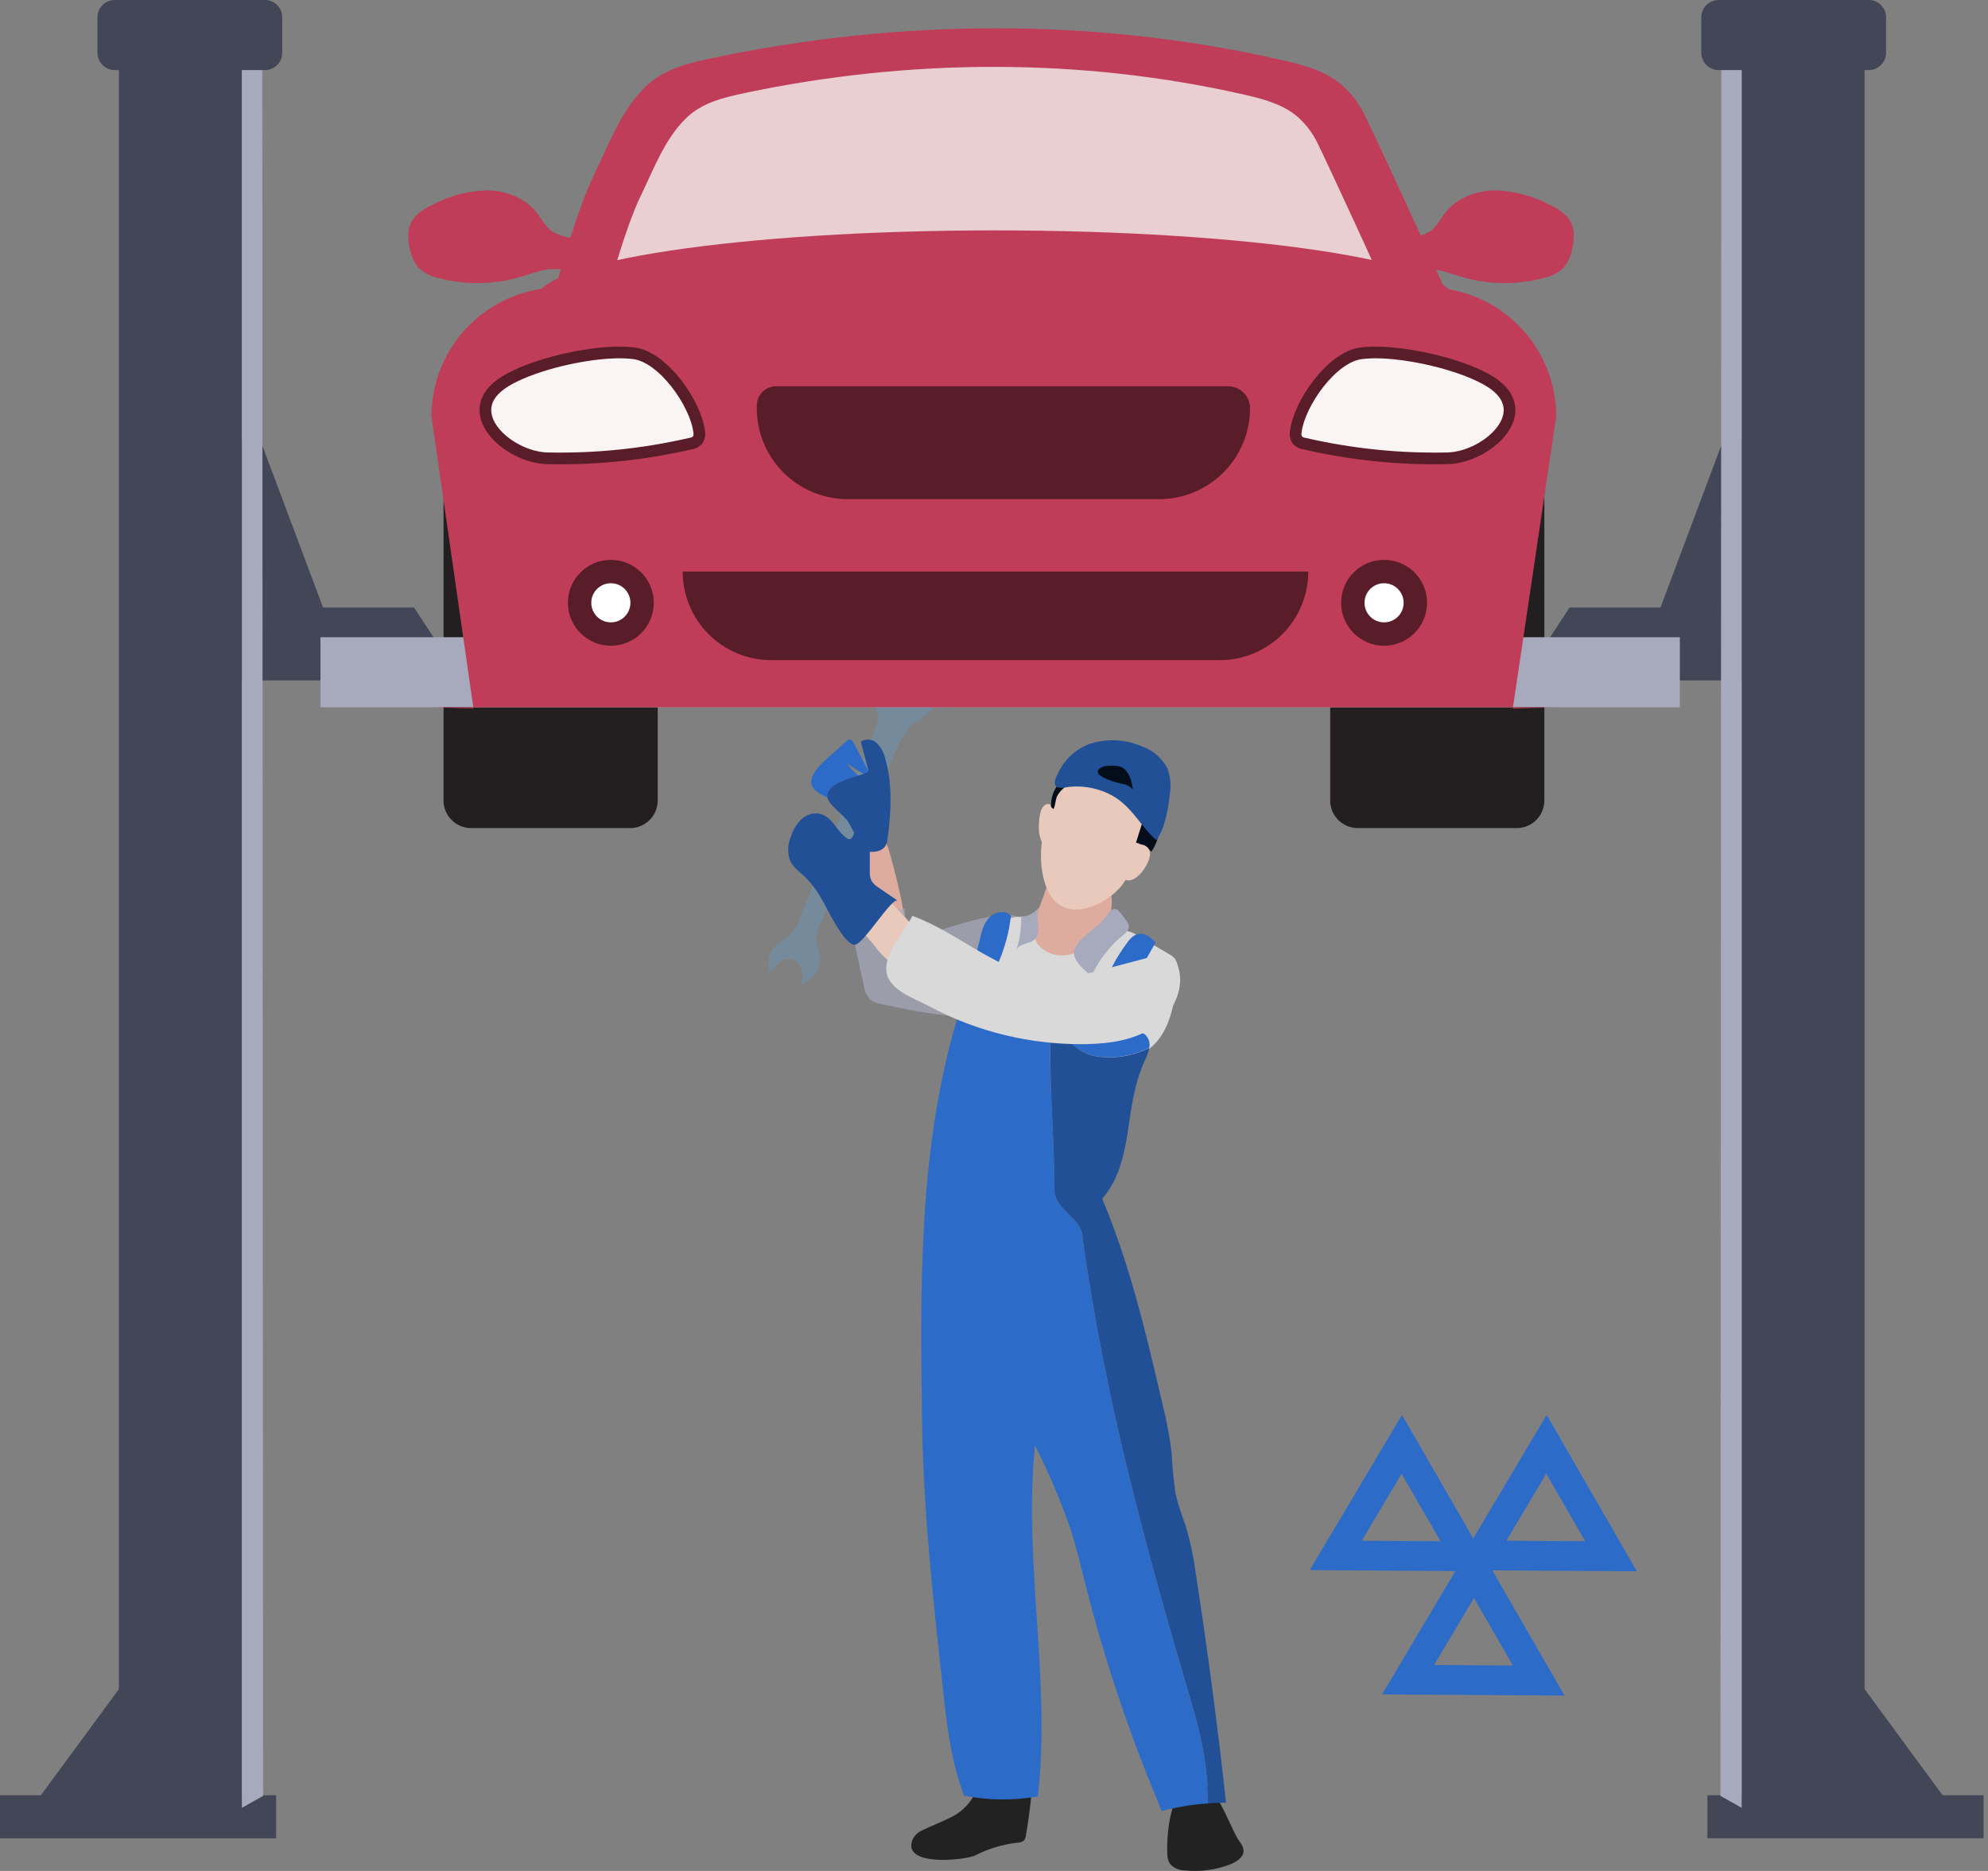 <svg width="170" height="160" viewBox="0 0 170 160" fill="none" xmlns="http://www.w3.org/2000/svg">
<rect x="0" y="0" width="170" height="160" fill="#808080" stroke="none"/>
<g clip-path="url(#clip0_176_1176)">
<path d="M89.49 75.9C89.528 75.749 89.594 75.607 89.686 75.481C89.824 75.338 89.997 75.234 90.188 75.178C91.152 74.823 92.195 74.736 93.205 74.927C93.589 74.987 93.956 75.131 94.278 75.35C94.52 75.549 94.717 75.799 94.855 76.081C94.993 76.363 95.068 76.672 95.076 76.986C95.083 77.612 94.981 78.234 94.773 78.825C94.537 79.605 94.256 80.371 93.931 81.119C93.728 81.649 93.432 82.138 93.057 82.564C92.399 83.246 91.437 83.525 90.504 83.685C89.654 83.824 88.668 83.844 88.062 83.234C87.455 82.623 87.483 81.662 87.727 80.84C88.213 79.172 88.939 77.548 89.49 75.9Z" fill="#DDAC9E"/>
<path d="M92.618 65.331C93.835 64.533 95.559 64.35 96.728 65.231C98.272 66.388 98.276 68.495 97.873 70.207C97.434 72.102 97.075 74.404 95.762 75.92C95.128 76.621 94.334 77.157 93.448 77.484C91.876 78.099 90.352 77.788 89.61 76.188C88.102 72.924 89.614 67.33 92.618 65.331Z" fill="#E9C9BB"/>
<path d="M91.768 66.899C92.506 66.61 93.307 66.522 94.09 66.644C95.167 66.88 96.189 67.317 97.103 67.932C97.236 68.002 97.358 68.091 97.466 68.196C97.566 68.317 97.648 68.451 97.709 68.595L98.615 70.374C98.604 70.404 98.586 70.43 98.564 70.453C98.543 70.476 98.516 70.494 98.487 70.506C98.458 70.518 98.427 70.525 98.395 70.525C98.364 70.525 98.333 70.518 98.304 70.506C98.304 70.231 98.136 69.848 97.905 69.955C97.855 69.988 97.811 70.031 97.778 70.081C97.746 70.131 97.723 70.188 97.713 70.247L97.143 72.062C97.648 72.176 98.105 72.447 98.447 72.836C99.15 71.879 99.245 70.614 99.273 69.425C99.316 68.323 99.357 67.222 99.397 66.121C99.412 66.067 99.416 66.011 99.408 65.955C99.4 65.9 99.381 65.847 99.351 65.799C99.322 65.752 99.282 65.711 99.236 65.68C99.189 65.649 99.137 65.628 99.082 65.618L97.422 64.924C96.691 64.563 95.897 64.349 95.084 64.294C93.959 64.294 92.929 64.908 92.032 65.582C91.405 66.017 90.859 66.557 90.416 67.178C90.196 67.485 90.039 67.831 89.954 68.198C89.868 68.565 89.856 68.945 89.917 69.317C90.276 69.237 90.2 68.399 90.432 68.012C90.749 67.51 91.217 67.12 91.768 66.899Z" fill="#040D1A"/>
<path d="M95.263 68.124C96.859 69.09 97.566 70.698 98.882 71.851C99.636 70.841 99.896 69.145 100.035 67.912C100.16 67.179 100.092 66.425 99.836 65.726C99.378 64.84 98.599 64.163 97.657 63.835C96.247 63.214 94.657 63.136 93.193 63.615C92.15 63.99 91.272 64.72 90.715 65.678C90.232 66.532 89.722 67.513 91.03 67.35C92.488 67.101 93.988 67.376 95.263 68.124Z" fill="#225096"/>
<path d="M67.709 82.061C68.535 82.336 68.87 83.469 68.447 84.231C69.039 84.056 69.54 83.656 69.841 83.117C70.143 82.579 70.223 81.943 70.063 81.347C69.925 81.036 69.822 80.711 69.756 80.377C69.754 79.993 69.849 79.614 70.031 79.276L76.531 64.373C76.818 63.607 77.229 62.892 77.748 62.259C78.546 61.397 79.723 60.922 80.357 59.941C80.535 59.706 80.621 59.413 80.597 59.119C80.505 58.488 79.759 58.229 79.136 58.097C78.207 57.902 77.233 57.698 76.319 57.962C75.406 58.225 74.592 59.099 74.747 60.036C74.803 60.38 74.983 60.695 75.043 61.038C75.085 61.589 74.976 62.141 74.727 62.634L68.391 78.566C68.225 79.074 67.953 79.542 67.593 79.938C67.266 80.253 66.835 80.441 66.484 80.736C66.145 81.022 65.902 81.404 65.787 81.832C65.672 82.26 65.691 82.713 65.842 83.13C66.364 82.711 66.795 81.758 67.709 82.061Z" fill="#758B9B"/>
<path d="M76.096 72.996C75.983 72.46 75.736 71.961 75.378 71.547C75.192 71.347 74.94 71.222 74.668 71.196C74.397 71.171 74.125 71.246 73.905 71.408C73.681 71.675 73.55 72.009 73.53 72.357C73.331 73.348 73.248 74.359 73.283 75.37C73.325 76.388 73.728 77.358 74.42 78.107C74.822 78.475 75.27 78.79 75.753 79.044C76.159 79.343 76.653 79.497 77.157 79.483C77.883 79.376 76.236 73.463 76.096 72.996Z" fill="#DDAC9E"/>
<path opacity="0.68" d="M79.595 79.799C79.239 79.945 78.851 79.993 78.47 79.938C77.588 79.723 77.385 78.586 77.357 77.68L72.732 79.092L73.865 84.279C73.915 84.725 74.104 85.144 74.404 85.476C74.699 85.694 75.046 85.832 75.41 85.875C78.829 86.605 82.36 87.34 85.783 86.673C86.689 86.494 88.002 79.427 87.451 78.693C86.522 77.381 80.952 79.38 79.595 79.799Z" fill="#A7AABD"/>
<path d="M91.269 81.67C92.363 81.51 93.316 80.872 94.238 80.249C94.789 79.886 95.391 79.511 96.053 79.551C96.55 79.619 97.024 79.805 97.434 80.094L99.98 81.598C100.167 81.701 100.336 81.836 100.478 81.997C100.711 82.385 100.788 82.847 100.694 83.29C100.478 85.728 100.075 88.501 98.04 89.861C96.843 90.659 95.311 90.783 93.863 90.871L87.786 91.246C86.226 91.341 84.367 91.305 83.485 90.013C82.528 88.62 83.346 86.757 83.992 85.197C84.638 83.64 85.093 82.011 85.349 80.345C85.369 79.876 85.506 79.419 85.748 79.016C86.318 78.262 87.455 78.33 88.393 78.474C88.062 78.422 88.52 80.469 88.712 80.728C89.018 81.096 89.416 81.376 89.865 81.541C90.314 81.706 90.798 81.751 91.269 81.67Z" fill="#D8D9D8"/>
<path d="M74.931 81.063C75.561 81.933 76.495 82.751 77.56 82.627C78.218 82.509 78.805 82.142 79.2 81.602C79.296 81.505 79.372 81.39 79.421 81.263C79.471 81.136 79.493 81 79.487 80.864C79.431 80.657 79.316 80.472 79.156 80.329L76.878 77.895C76.435 77.355 75.893 76.902 75.282 76.563C74.974 76.398 74.626 76.323 74.277 76.345C73.928 76.367 73.592 76.485 73.307 76.686C71.723 77.991 74.181 80.03 74.931 81.063Z" fill="#E9C9BB"/>
<path d="M76.746 77.017L75.122 75.9C74.892 75.765 74.695 75.581 74.544 75.362C74.406 75.07 74.349 74.746 74.38 74.424V70.478C74.227 70.397 74.05 70.37 73.88 70.403C73.709 70.436 73.555 70.525 73.442 70.658C73.226 70.928 73.047 71.226 72.908 71.543C72.886 71.595 72.853 71.642 72.812 71.681C72.771 71.719 72.722 71.749 72.668 71.767C72.62 71.771 72.572 71.766 72.526 71.751C72.48 71.735 72.437 71.711 72.401 71.679C71.563 71.088 71.168 69.891 70.187 69.608C69.895 69.541 69.591 69.548 69.302 69.627C69.013 69.706 68.748 69.856 68.531 70.063C68.102 70.482 67.788 71.004 67.617 71.579C67.351 72.214 67.328 72.924 67.553 73.574C67.845 74.237 68.503 74.644 69.018 75.17C69.481 75.665 69.883 76.215 70.215 76.806C70.733 77.636 72.162 80.824 73.103 80.796C73.85 80.736 76.24 76.762 76.746 77.017Z" fill="#225096"/>
<path d="M72.154 68.631C72.199 68.261 72.132 67.887 71.962 67.556C71.792 67.225 71.527 66.953 71.2 66.775C71.374 67.064 71.616 67.305 71.906 67.478C72.195 67.65 72.523 67.747 72.86 67.761C72.844 67.37 72.731 66.99 72.532 66.653C72.333 66.317 72.054 66.035 71.719 65.834L71.771 66.173C72.386 66.694 73.128 67.044 73.921 67.186C74.069 66.875 73.718 66.572 73.442 66.364C72.78 65.87 72.289 65.181 72.038 64.393C71.922 64.844 72.361 65.231 72.748 65.487C73.337 65.901 73.957 66.268 74.604 66.584L73.008 63.556C72.928 63.404 72.808 63.228 72.637 63.24C72.541 63.259 72.455 63.308 72.389 63.38L71.392 64.27C70.805 64.796 69.261 66.029 69.365 66.963C69.469 67.897 71.34 68.467 72.154 68.631Z" fill="#2D6BC8"/>
<path d="M73.738 72.78C74.456 72.904 75.366 72.94 75.733 72.305C75.832 72.103 75.891 71.884 75.908 71.659C76.204 69.401 76.335 67.067 75.701 64.876C75.592 64.381 75.348 63.927 74.995 63.563C74.813 63.388 74.577 63.28 74.326 63.255C74.075 63.23 73.823 63.291 73.61 63.428L74.264 65.906C74.376 66.329 70.131 66.704 70.833 68.407C71.065 68.974 72.146 69.688 72.529 70.287C72.999 71.083 73.404 71.917 73.738 72.78Z" fill="#225096"/>
<path d="M129.701 38.623H116.111C114.806 38.623 113.749 39.68 113.749 40.984V68.455C113.749 69.76 114.806 70.817 116.111 70.817H129.701C131.005 70.817 132.063 69.76 132.063 68.455V40.984C132.063 39.68 131.005 38.623 129.701 38.623Z" fill="#231F20"/>
<path d="M148.936 58.038H130.227L134.221 51.949H148.936V58.038Z" fill="#434656"/>
<path d="M148.138 35.566L143.897 46.878L139.655 58.189H148.138H156.621L152.379 46.878L148.138 35.566Z" fill="#434656"/>
<path d="M148.932 155.479H159.445L159.445 1.293H148.932L148.932 155.479Z" fill="#434656"/>
<path d="M146.007 157.207H169.62V153.524H146.007V157.207Z" fill="#434656"/>
<path d="M148.936 154.602L147.12 153.58L147.196 2.338H148.936V154.602Z" fill="#A7AABD"/>
<path d="M155.95 155.404L161.293 154.809L166.631 154.219L163.447 149.89L159.346 144.308L158.109 150.48L155.95 155.404Z" fill="#434656"/>
<path d="M146.965 5.993L159.8 5.993C160.62 5.993 161.285 5.328 161.285 4.509V1.484C161.285 0.665 160.62 -1.04904e-05 159.8 -1.04904e-05L146.965 -1.04904e-05C146.145 -1.04904e-05 145.481 0.665 145.481 1.484V4.509C145.481 5.328 146.145 5.993 146.965 5.993Z" fill="#434656"/>
<path d="M53.88 38.623H40.29C38.986 38.623 37.928 39.68 37.928 40.984V68.455C37.928 69.76 38.986 70.817 40.29 70.817H53.88C55.184 70.817 56.242 69.76 56.242 68.455V40.984C56.242 39.68 55.184 38.623 53.88 38.623Z" fill="#231F20"/>
<path d="M20.684 58.033H39.392L35.399 51.949H20.684V58.033Z" fill="#434656"/>
<path d="M21.482 35.566L25.723 46.878L29.964 58.189H21.482H12.999L17.24 46.878L21.482 35.566Z" fill="#434656"/>
<path d="M20.684 1.293H10.17V155.479H20.684V1.293Z" fill="#434656"/>
<path d="M23.612 153.528H0V157.211H23.612V153.528Z" fill="#434656"/>
<path d="M20.684 154.602L22.499 153.58L22.423 2.338H20.684V154.602Z" fill="#A7AABD"/>
<path d="M13.669 155.404L8.327 154.809L2.988 154.219L6.168 149.89L10.274 144.308L11.511 150.48L13.669 155.404Z" fill="#434656"/>
<path d="M22.651 0H9.815C8.996 0 8.331 0.665 8.331 1.484V4.509C8.331 5.328 8.996 5.993 9.815 5.993H22.651C23.471 5.993 24.135 5.328 24.135 4.509V1.484C24.135 0.665 23.471 0 22.651 0Z" fill="#434656"/>
<path d="M143.649 54.494H27.403V60.487H143.649V54.494Z" fill="#A7AABD"/>
<path d="M47.783 23.022C48.605 23.094 49.663 23.265 50.117 22.527C50.724 21.546 49.834 20.66 48.92 20.384C48.35 20.276 47.797 20.091 47.277 19.834C46.666 19.435 46.343 18.741 45.892 18.174C44.895 16.909 43.231 16.291 41.623 16.279C40.007 16.328 38.423 16.747 36.995 17.504C36.288 17.847 35.57 18.262 35.195 18.948C34.796 19.694 34.868 20.612 35.087 21.434C35.204 22.006 35.473 22.537 35.865 22.97C36.321 23.368 36.87 23.642 37.461 23.768C39.781 24.386 42.225 24.355 44.528 23.676C45.465 23.397 46.391 23.01 47.368 23.01C47.507 23.007 47.645 23.011 47.783 23.022Z" fill="#C03D59"/>
<path d="M133.044 60.483H36.947C36.927 60.483 40.486 60.595 40.486 60.575L36.895 35.582C36.903 32.667 38.065 29.874 40.126 27.813C42.187 25.752 44.98 24.59 47.895 24.582H122.092C125.007 24.596 127.798 25.762 129.856 27.827C131.914 29.892 133.072 32.687 133.076 35.602L129.365 60.591C129.365 60.591 133.064 60.483 133.044 60.483Z" fill="#C03D59"/>
<path d="M116.725 9.891C116.237 8.867 115.541 7.955 114.682 7.214C113.258 6.017 111.399 5.542 109.599 5.131C93.659 1.492 76.934 1.592 60.922 4.963C58.819 5.406 56.741 5.901 55.165 7.449C53.118 9.444 52.037 12.397 50.8 14.946C49.323 17.999 47.935 23.11 46.997 26.377C46.419 25.978 46.806 27.044 46.997 26.377C47.268 26.532 47.569 26.626 47.879 26.653C51.737 27.279 55.632 27.786 59.474 28.392C61.729 28.841 64.039 28.941 66.325 28.688C84.567 27.419 102.721 27.554 120.986 27.973C122.746 28.021 124.071 27.283 123.736 25.244C123.556 24.155 124.326 26.174 123.736 25.244C122.14 22.699 124.749 28.077 123.736 25.244C123.237 23.812 117.408 11.24 116.725 9.891Z" fill="#C03D59"/>
<path d="M112.683 12.277C112.255 11.378 111.643 10.577 110.888 9.927C109.639 8.894 108.007 8.463 106.423 8.1C92.431 4.908 77.74 4.991 63.695 7.952C61.848 8.351 60.024 8.774 58.64 10.134C56.84 11.898 55.891 14.479 54.806 16.718C53.509 19.399 52.292 23.9 51.466 26.756C50.959 26.421 51.298 27.339 51.466 26.756C51.704 26.891 51.968 26.974 52.24 27C55.632 27.547 59.047 27.993 62.422 28.528C64.404 28.916 66.432 29.002 68.439 28.783C84.459 27.67 100.402 27.79 116.434 28.157C117.982 28.197 119.143 27.55 118.848 25.763C118.692 24.809 119.367 26.561 118.848 25.763C117.431 23.533 119.738 28.253 118.848 25.763C118.401 24.502 113.282 13.462 112.683 12.277Z" fill="#E9CFD2"/>
<path d="M85.077 31.457C106.725 31.457 124.274 28.825 124.274 25.579C124.274 22.334 106.725 19.702 85.077 19.702C63.429 19.702 45.88 22.334 45.88 25.579C45.88 28.825 63.429 31.457 85.077 31.457Z" fill="#C03D59"/>
<path d="M121.713 23.022C120.891 23.094 119.833 23.265 119.379 22.527C118.772 21.546 119.666 20.66 120.576 20.384C121.146 20.277 121.699 20.092 122.219 19.834C122.83 19.435 123.153 18.741 123.604 18.174C124.605 16.909 126.265 16.291 127.877 16.279C129.493 16.328 131.076 16.747 132.505 17.504C133.208 17.847 133.926 18.262 134.301 18.948C134.7 19.694 134.628 20.612 134.413 21.434C134.294 22.006 134.025 22.536 133.635 22.97C133.179 23.367 132.63 23.642 132.039 23.768C129.719 24.386 127.275 24.355 124.972 23.676C124.039 23.397 123.109 23.01 122.136 23.01C121.995 23.007 121.853 23.011 121.713 23.022Z" fill="#C03D59"/>
<path d="M52.436 30.152C53.023 30.125 53.611 30.143 54.195 30.208C56.733 30.531 59.482 34.517 59.781 36.875C59.813 37.011 59.815 37.153 59.788 37.291C59.761 37.428 59.706 37.558 59.626 37.673C59.461 37.818 59.257 37.911 59.039 37.94C55.03 38.864 50.922 39.285 46.81 39.193C43.434 39.121 39.089 35.203 43.143 32.65C45.222 31.341 49.379 30.272 52.436 30.152Z" fill="#FBF4F5" stroke="#591C29" stroke-miterlimit="10"/>
<path d="M52.236 54.223C53.712 54.223 54.909 53.026 54.909 51.55C54.909 50.073 53.712 48.877 52.236 48.877C50.76 48.877 49.563 50.073 49.563 51.55C49.563 53.026 50.76 54.223 52.236 54.223Z" fill="white" stroke="#591C29" stroke-width="2" stroke-miterlimit="10"/>
<path d="M118.158 30.152C117.57 30.124 116.982 30.144 116.398 30.212C113.86 30.531 111.115 34.517 110.812 36.875C110.781 37.012 110.779 37.153 110.807 37.291C110.834 37.428 110.891 37.559 110.972 37.673C111.135 37.821 111.34 37.914 111.558 37.94C115.566 38.864 119.672 39.285 123.783 39.193C127.159 39.121 131.504 35.203 127.45 32.65C125.371 31.341 121.214 30.272 118.158 30.152Z" fill="#FBF4F5" stroke="#591C29" stroke-miterlimit="10"/>
<path d="M118.357 54.223C119.834 54.223 121.03 53.026 121.03 51.55C121.03 50.073 119.834 48.877 118.357 48.877C116.881 48.877 115.684 50.073 115.684 51.55C115.684 53.026 116.881 54.223 118.357 54.223Z" fill="white" stroke="#591C29" stroke-width="2" stroke-miterlimit="10"/>
<path d="M66.36 33.033H105.019C105.516 33.033 105.993 33.23 106.345 33.582C106.696 33.934 106.894 34.41 106.894 34.908C106.894 36.971 106.074 38.95 104.615 40.409C103.156 41.868 101.177 42.688 99.114 42.688H72.489C70.428 42.688 68.451 41.869 66.993 40.412C65.535 38.954 64.717 36.977 64.717 34.916V34.676C64.717 34.24 64.89 33.822 65.198 33.514C65.506 33.206 65.924 33.033 66.36 33.033Z" fill="#591C29"/>
<path d="M58.377 48.877H111.877C111.877 50.887 111.079 52.815 109.657 54.237C108.235 55.659 106.307 56.457 104.297 56.457H65.957C63.947 56.457 62.019 55.659 60.597 54.237C59.175 52.815 58.377 50.887 58.377 48.877Z" fill="#591C29"/>
<path d="M87.323 78.494C87.337 79.418 87.202 80.338 86.924 81.219C87.152 80.668 87.994 80.756 88.445 80.365C89.187 79.719 88.401 78.37 88.915 77.544C88.692 77.815 88.414 78.036 88.1 78.194C87.786 78.352 87.443 78.443 87.092 78.462" fill="#A7AABD"/>
<path d="M93.364 90.264C95.033 90.604 96.768 90.367 98.284 89.59C98.284 89.59 98.284 89.59 98.284 89.566C98.322 89.36 98.305 89.147 98.235 88.95C98.165 88.752 98.044 88.577 97.885 88.441C97.618 88.299 97.337 88.184 97.047 88.098C96.325 87.778 95.998 86.901 96.077 86.103C96.209 85.324 96.502 84.582 96.939 83.924L98.819 80.597C98.419 80.198 97.989 79.799 97.45 79.85C96.911 79.902 96.548 80.369 96.253 80.808C95.49 81.842 94.887 82.983 94.462 84.195C94.407 84.432 94.31 84.657 94.174 84.858C93.979 85.063 93.737 85.218 93.468 85.309L91.074 86.334C90.788 86.471 90.485 86.566 90.172 86.617C90.326 87.457 90.704 88.239 91.266 88.881C91.827 89.523 92.553 90.001 93.364 90.264Z" fill="#2D6BC8"/>
<path d="M81.203 155.463C80.501 155.827 79.723 156.106 78.937 156.493C78.567 156.638 78.259 156.906 78.063 157.251C76.99 159.669 82.452 159.094 83.362 158.683C84.485 158.11 85.701 157.739 86.953 157.586C87.175 157.601 87.394 157.531 87.567 157.391C87.653 157.274 87.707 157.136 87.722 156.992C87.886 156.062 88.018 155.124 88.121 154.199C88.181 153.767 88.181 153.329 88.121 152.898C88.009 152.342 87.718 151.839 87.292 151.465C86.866 151.091 86.329 150.867 85.763 150.827C83.892 150.743 83.944 152.283 83.286 153.544C82.82 154.394 82.088 155.068 81.203 155.463Z" fill="#222222"/>
<path d="M99.82 157.482C99.82 157.826 99.8 158.141 99.82 158.416C99.798 158.754 99.876 159.091 100.043 159.386C100.202 159.564 100.396 159.706 100.613 159.804C100.83 159.901 101.066 159.952 101.304 159.952C102.629 160.095 103.969 159.917 105.21 159.433C105.773 159.214 106.407 158.787 106.336 158.185C106.28 157.912 106.155 157.659 105.972 157.45C105.011 156.114 103.578 150.703 101.212 152.926C100.223 153.848 99.896 155.922 99.82 157.482Z" fill="#222222"/>
<path d="M102.254 134.552C102.095 133.347 101.855 132.154 101.536 130.981C101.208 129.864 100.738 128.787 100.514 127.646C100.348 126.522 100.24 125.39 100.191 124.254C100.022 122.864 99.765 121.486 99.421 120.129C98.036 114.144 96.628 108.159 94.254 102.509C95.782 100.77 96.217 98.392 96.544 96.097C96.804 94.274 97.107 92.435 97.865 90.755C98.055 90.394 98.196 90.008 98.284 89.61C96.766 90.38 95.031 90.611 93.364 90.264C92.559 89.997 91.84 89.519 91.284 88.878C90.727 88.238 90.353 87.46 90.2 86.625C90.167 86.627 90.134 86.627 90.1 86.625H89.957C89.558 91.637 90.172 96.887 90.172 101.827C90.172 103.423 92.566 104.221 92.566 105.817C94.561 120.181 98.152 132.948 102.142 146.514C102.869 149.019 103.271 151.607 103.339 154.215C103.842 154.183 104.341 154.167 104.843 154.167C104.125 147.61 103.262 141.072 102.254 134.552Z" fill="#225096"/>
<path d="M92.566 105.825C92.566 104.229 90.172 103.431 90.172 101.835C90.172 96.895 89.55 91.645 89.957 86.633C89.684 86.607 89.416 86.547 89.159 86.454C88.508 86.238 87.866 85.991 87.24 85.712C86.543 85.455 85.922 85.028 85.432 84.471C84.981 83.88 85.129 82.875 85.432 82.192C85.955 80.954 86.298 79.646 86.45 78.31C85.963 77.788 85.033 77.979 84.555 78.51C84.076 79.04 83.916 79.775 83.757 80.473C83.178 82.995 82.312 85.44 81.614 87.93C78.542 98.85 78.685 110.381 78.853 121.725C78.969 129.401 79.83 137.126 80.668 144.755C80.996 147.743 81.362 150.763 82.452 153.564C84.529 153.971 86.663 153.991 88.748 153.624C89.897 143.673 87.487 133.583 88.501 123.616C89.695 125.953 90.721 128.371 91.573 130.854C92.024 132.27 92.371 133.718 92.73 135.159C94.426 141.891 96.639 148.482 99.349 154.873C100.655 154.528 101.991 154.311 103.339 154.223C103.271 151.615 102.869 149.027 102.142 146.522C98.152 132.956 94.561 120.189 92.566 105.825Z" fill="#2D6BC8"/>
<path d="M93.34 83.481C93.944 82.13 94.855 80.938 96.002 80.002C96.265 79.787 96.572 79.519 96.532 79.18C96.499 79.016 96.423 78.863 96.313 78.737L95.886 78.159C95.738 77.955 95.547 77.728 95.295 77.736C95.044 77.744 94.849 77.991 94.701 78.215C94.003 79.252 92.774 79.83 92.095 80.776C91.333 81.821 92.447 82.719 93.34 83.481Z" fill="#A7AABD"/>
<path d="M78.023 78.326C82.097 79.794 85.476 83.31 89.801 83.561C91.529 83.661 93.24 83.214 94.912 82.763L98.866 81.718C99.249 81.565 99.675 81.556 100.063 81.694C100.347 81.864 100.559 82.13 100.662 82.444C101.428 84.331 100.39 86.589 98.731 87.766C97.071 88.943 94.94 89.251 92.905 89.291C88.232 89.374 83.614 88.266 79.487 86.071C77.979 85.273 75.589 84.523 75.797 82.619C75.948 81.087 77.329 79.663 78.023 78.326Z" fill="#D8D9D8"/>
<path d="M88.836 70.821C88.836 70.29 88.856 68.531 89.809 68.786C89.785 69.062 90.136 69.185 90.336 69.377C90.449 69.518 90.531 69.681 90.578 69.855C90.624 70.03 90.634 70.212 90.607 70.39C90.624 70.853 90.548 71.314 90.384 71.747C89.61 73.459 88.812 71.91 88.836 70.821Z" fill="#E9C9BB"/>
<path d="M98.332 73.163C98.475 72.138 97.159 71.966 96.54 72.497C95.922 73.028 95.295 74.963 96.341 75.27C97.103 75.501 98.196 74.113 98.332 73.163Z" fill="#E9C9BB"/>
<path d="M95.946 65.622C96.584 65.985 96.768 66.799 96.883 67.525C96.624 67.232 96.26 67.05 95.87 67.019C95.495 66.927 93.875 66.496 93.875 66.005C93.911 65.331 95.579 65.415 95.946 65.622Z" fill="#040D1A"/>
</g>
<g clip-path="url(#clip1_176_1176)">
<path d="M126.041 136.656L127.729 139.584L129.373 142.432L126.002 142.41L122.633 142.389L124.313 139.563L126.041 136.656M126.074 131.629L122.131 138.265L118.186 144.9L125.986 144.95L133.786 145.001L129.93 138.312L126.074 131.623V131.629Z" fill="#2D6BC8"/>
<path d="M119.855 126.029L121.544 128.957L123.186 131.805L119.817 131.784L116.448 131.762L118.127 128.936L119.855 126.029ZM119.889 121.003L115.944 127.638L112 134.273L119.8 134.324L127.6 134.374L123.744 127.685L119.89 121L119.889 121.003Z" fill="#2D6BC8"/>
<path d="M132.226 126.029L133.915 128.957L135.554 131.803L132.184 131.782L128.815 131.76L130.495 128.933L132.226 126.029ZM132.259 121.003L128.315 127.638L124.371 134.273L132.17 134.324L139.971 134.374L136.115 127.685L132.259 120.997V121.003Z" fill="#2D6BC8"/>
</g>
<defs>
<clipPath id="clip0_176_1176">
<rect width="169.62" height="160" fill="white"/>
</clipPath>
<clipPath id="clip1_176_1176">
<rect width="27.971" height="24" fill="white" transform="translate(112 121)"/>
</clipPath>
</defs>
</svg>
